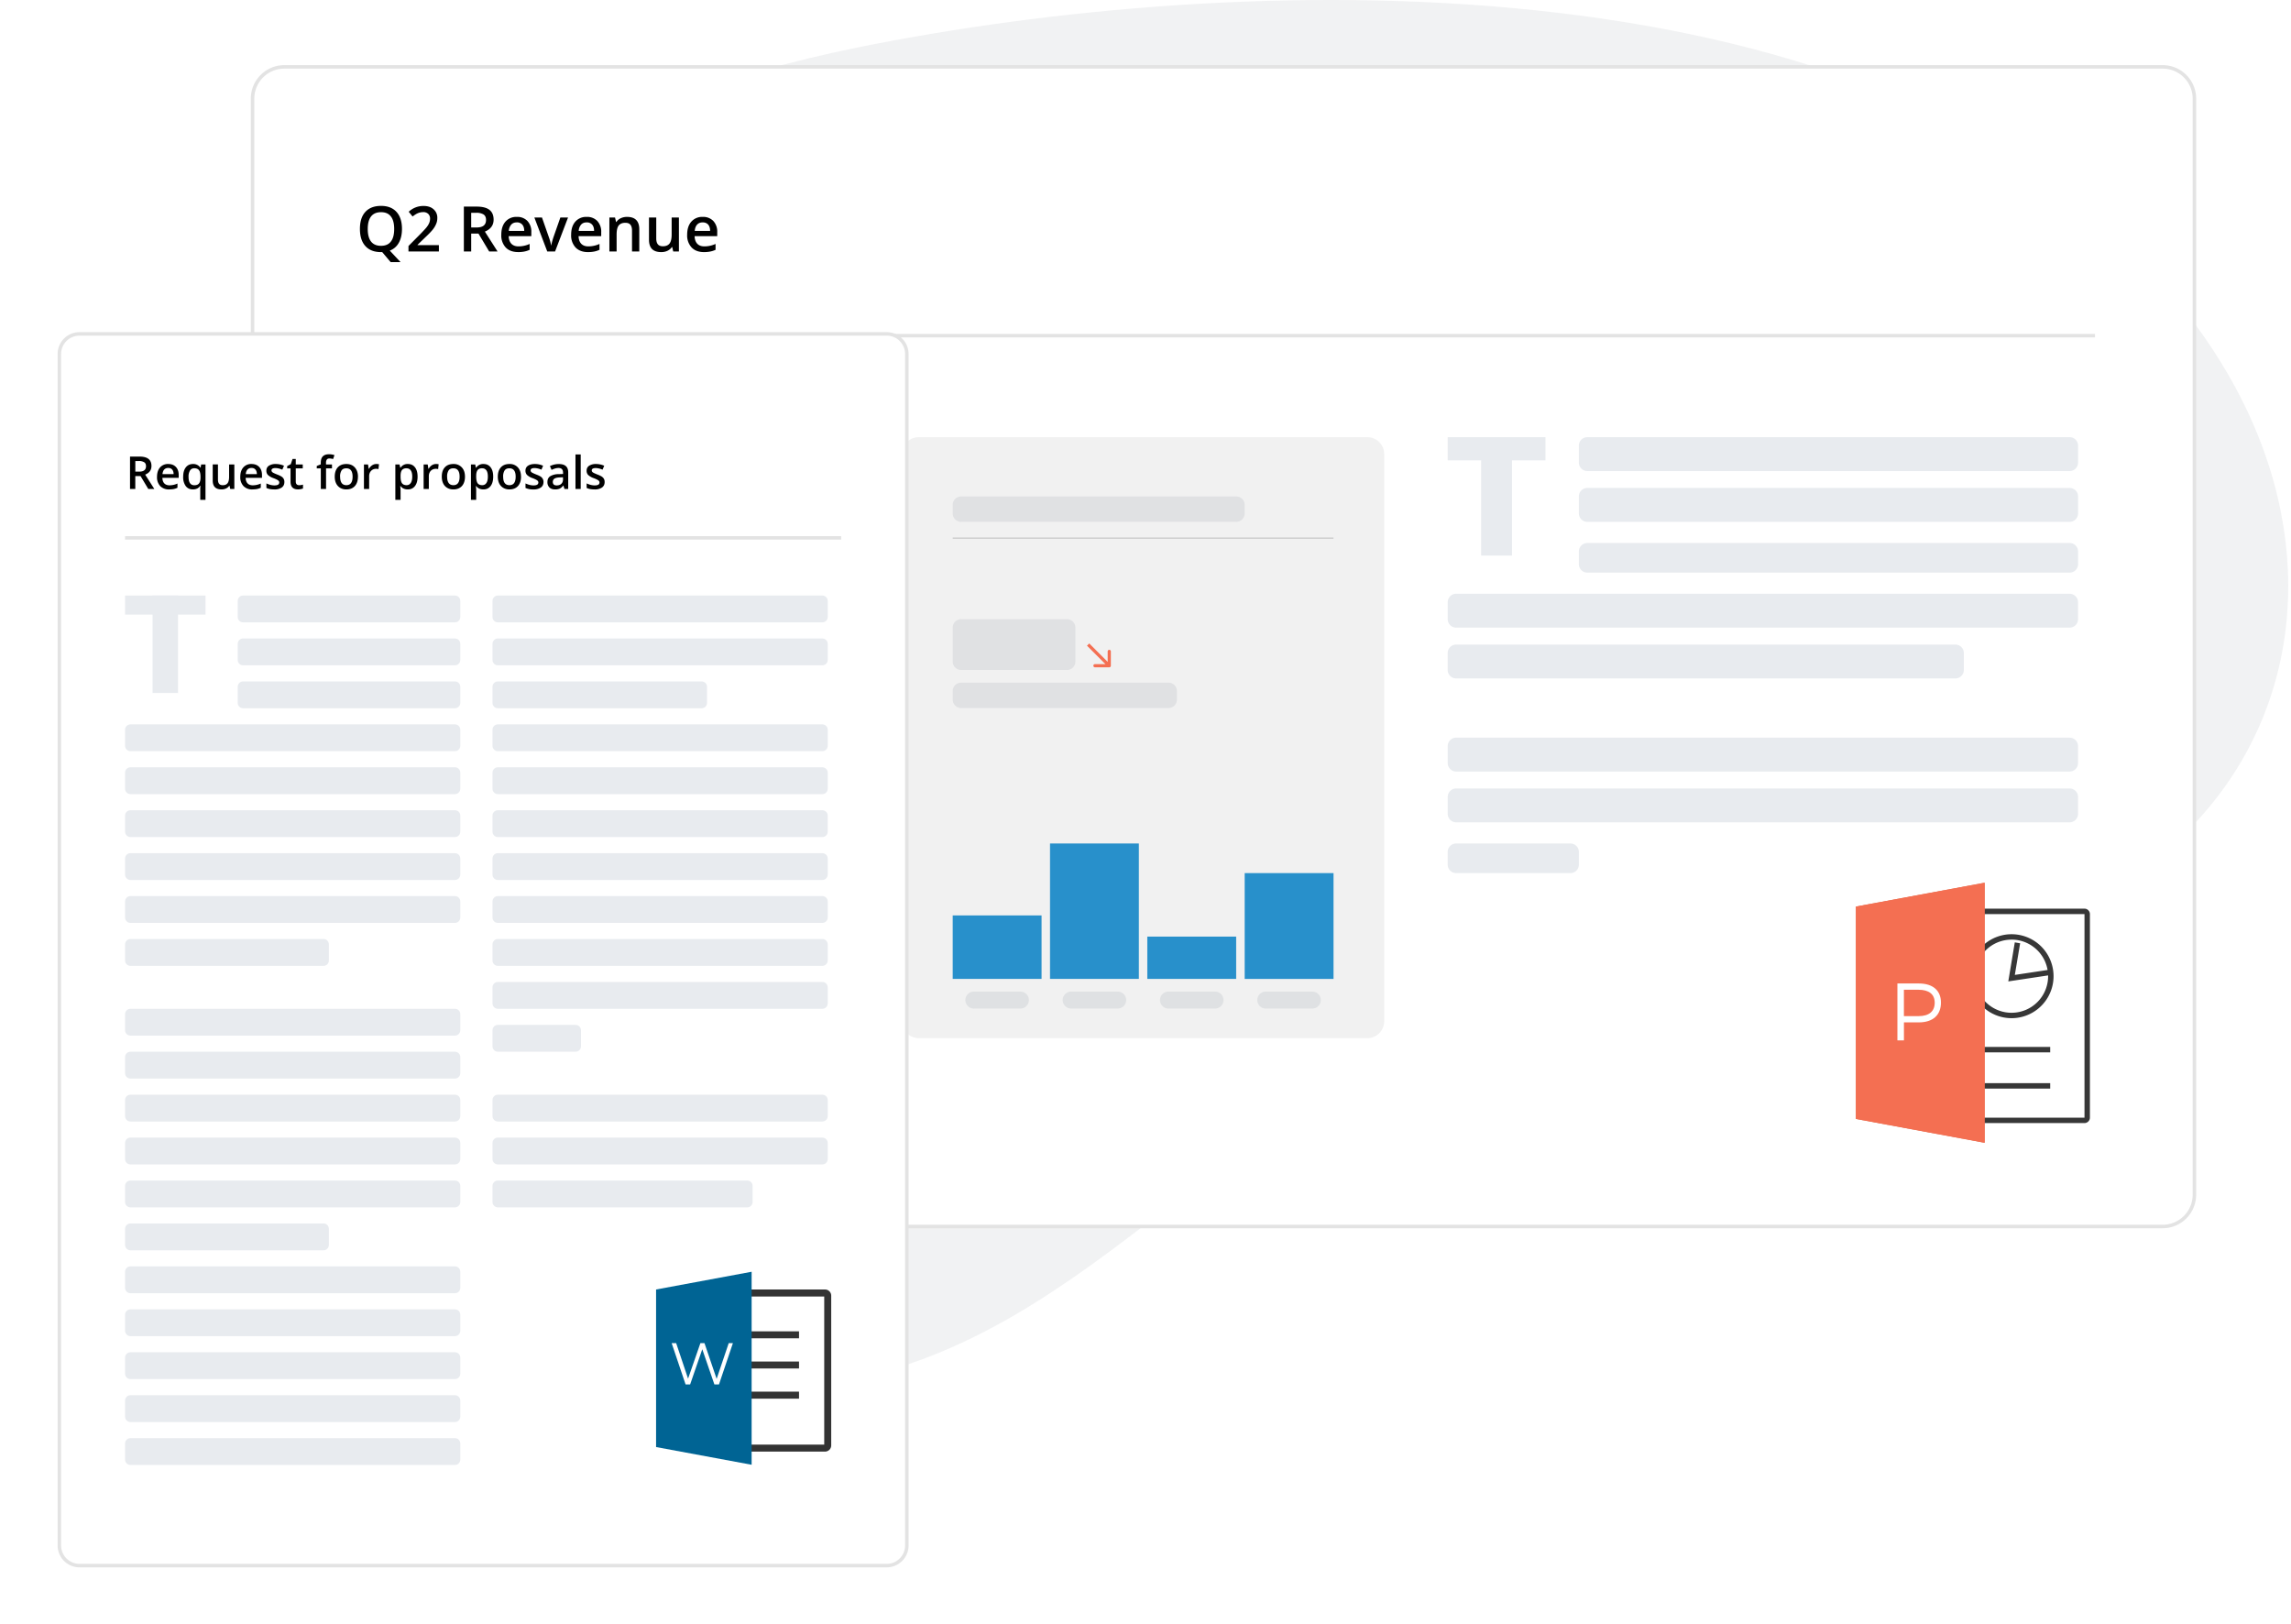 <svg xmlns="http://www.w3.org/2000/svg" width="656" height="465" fill="none" viewBox="0 0 656 465">
  <path fill="#727A83" d="M614.48 76.2c80.47 84.09 36.02 196.58-83.58 196.69-51 .04-95.04 6.06-141.1 33.21-65.8 38.8-105.9 100.87-192.05 90.38C69.53 381 14.13 254.73 63.13 143.82 96.87 67.47 167.58 29.4 245.77 13.55 353.74-8.3 531.52-13.8 614.47 76.2Z" opacity=".1"/>
  <g filter="url(#a)">
    <path fill="#fff" stroke="#E3E3E3" d="M72.32 24.23v313.84a9.09 9.09 0 0 0 9.08 9.09h537.86a9.09 9.09 0 0 0 9.08-9.09V24.23a9.09 9.09 0 0 0-9.08-9.08H81.4a9.09 9.09 0 0 0-9.08 9.08Z"/>
    <path fill="#E8EBEF" d="M592.6 121.17H454.5a2.42 2.42 0 0 0-2.41 2.43v4.84a2.42 2.42 0 0 0 2.42 2.43h138.1a2.42 2.42 0 0 0 2.42-2.43v-4.84a2.42 2.42 0 0 0-2.42-2.43Zm0 86.03H416.97a2.42 2.42 0 0 0-2.43 2.43v4.85a2.42 2.42 0 0 0 2.43 2.42H592.6a2.42 2.42 0 0 0 2.42-2.42v-4.85a2.42 2.42 0 0 0-2.42-2.42Zm0-71.49H454.5a2.42 2.42 0 0 0-2.41 2.43v4.84a2.42 2.42 0 0 0 2.42 2.43h138.1a2.42 2.42 0 0 0 2.42-2.43v-4.84a2.42 2.42 0 0 0-2.42-2.43Zm0 86.04H416.97a2.42 2.42 0 0 0-2.43 2.42v4.85a2.42 2.42 0 0 0 2.43 2.42H592.6a2.42 2.42 0 0 0 2.42-2.42v-4.85a2.42 2.42 0 0 0-2.42-2.42Zm0-70.28H454.5a2.42 2.42 0 0 0-2.41 2.42v3.64a2.42 2.42 0 0 0 2.42 2.42h138.1a2.42 2.42 0 0 0 2.42-2.42v-3.64a2.42 2.42 0 0 0-2.42-2.42ZM449.66 237.5h-32.7a2.42 2.42 0 0 0-2.43 2.42v3.64a2.42 2.42 0 0 0 2.43 2.42h32.7a2.42 2.42 0 0 0 2.43-2.42v-3.64a2.42 2.42 0 0 0-2.43-2.42ZM592.6 166H416.97a2.42 2.42 0 0 0-2.43 2.43v4.85a2.42 2.42 0 0 0 2.43 2.42H592.6a2.42 2.42 0 0 0 2.42-2.42v-4.85a2.42 2.42 0 0 0-2.42-2.42Zm-32.7 14.55H416.96a2.42 2.42 0 0 0-2.43 2.42v4.85a2.42 2.42 0 0 0 2.43 2.42H559.9a2.42 2.42 0 0 0 2.42-2.42v-4.85a2.42 2.42 0 0 0-2.42-2.42Zm-126.95-59.38h-8.84v33.9h8.84v-33.9Z"/>
    <path fill="#E8EBEF" d="M414.53 121.17v6.64h28v-6.64h-28Z"/>
    <path stroke="#E3E3E3" d="M102 92.1h497.87"/>
    <path fill="#F1F1F1" d="M235.25 121.17h-128.4a4.85 4.85 0 0 0-4.85 4.85v162.37a4.85 4.85 0 0 0 4.84 4.85h128.4a4.85 4.85 0 0 0 4.85-4.85V126.02a4.85 4.85 0 0 0-4.84-4.85Z"/>
    <path stroke="#C4C4C4" stroke-width=".3" d="M116.53 150.07h109.03"/>
    <path fill="#2890CB" d="M141.97 218.11h-25.44v58.16h25.44v-58.16Zm83.59 0h-25.44v58.16h25.44v-58.16Zm-55.73 27.87H144.4v30.3h25.44v-30.3Zm27.87 8.48h-25.44v21.81h25.44v-21.8Z"/>
    <path fill="#E0E1E3" d="M149.24 173.28h-30.28a2.42 2.42 0 0 0-2.43 2.42v9.7a2.42 2.42 0 0 0 2.43 2.42h30.28a2.42 2.42 0 0 0 2.42-2.43v-9.69a2.42 2.42 0 0 0-2.42-2.42Zm29.07 18.17h-59.35a2.42 2.42 0 0 0-2.43 2.43v2.42a2.42 2.42 0 0 0 2.43 2.42h59.35a2.42 2.42 0 0 0 2.43-2.42v-2.42a2.42 2.42 0 0 0-2.43-2.43Z"/>
    <path fill="#DFE1E3" d="M135.91 279.9H122.6a2.42 2.42 0 0 0 0 4.86h13.32a2.42 2.42 0 0 0 0-4.85Zm27.87 0h-13.33a2.42 2.42 0 0 0 0 4.86h13.33a2.42 2.42 0 0 0 0-4.85Zm27.86 0H178.3a2.42 2.42 0 0 0 0 4.86h13.33a2.42 2.42 0 1 0 0-4.85Zm27.86 0h-13.32a2.42 2.42 0 0 0 0 4.86h13.32a2.42 2.42 0 0 0 0-4.85Z"/>
    <path fill="#E0E1E3" d="M197.7 138.14h-78.74a2.42 2.42 0 0 0-2.43 2.42v2.42a2.42 2.42 0 0 0 2.43 2.43h78.73a2.42 2.42 0 0 0 2.43-2.43v-2.42a2.42 2.42 0 0 0-2.43-2.42Z"/>
    <path fill="#037171" d="M161.8 179.34c0-.25-.2-.46-.45-.46h-4.08a.46.46 0 0 0 0 .91h3.63v3.64a.45.45 0 1 0 .9 0v-4.1Zm-6.18 6.38 6.06-6.06-.65-.65-6.05 6.06.64.65Z"/>
    <path fill="#F1F1F1" d="M391.52 121.17H263.1a4.85 4.85 0 0 0-4.85 4.85v162.37a4.85 4.85 0 0 0 4.85 4.85h128.4a4.85 4.85 0 0 0 4.85-4.85V126.02a4.85 4.85 0 0 0-4.84-4.85Z"/>
    <path stroke="#C4C4C4" stroke-width=".3" d="M272.8 150.07h109.02"/>
    <path fill="#2890CB" d="M298.24 258.1H272.8v18.17h25.44V258.1Zm83.58-12.12H356.4v30.3h25.44v-30.3Zm-55.72-8.48h-25.44v38.77h25.44V237.5Zm27.86 26.66h-25.44v12.11h25.44v-12.11Z"/>
    <path fill="#E0E1E3" d="M305.5 173.28h-30.28a2.42 2.42 0 0 0-2.42 2.42v9.7a2.42 2.42 0 0 0 2.42 2.42h30.29a2.42 2.42 0 0 0 2.42-2.43v-9.69a2.42 2.42 0 0 0-2.42-2.42Zm29.08 18.17h-59.36a2.42 2.42 0 0 0-2.42 2.43v2.42a2.42 2.42 0 0 0 2.42 2.42h59.36a2.42 2.42 0 0 0 2.42-2.42v-2.42a2.42 2.42 0 0 0-2.42-2.43Z"/>
    <path fill="#DFE1E3" d="M292.18 279.9h-13.32a2.42 2.42 0 0 0 0 4.86h13.32a2.42 2.42 0 0 0 0-4.85Zm27.87 0h-13.33a2.42 2.42 0 0 0 0 4.86h13.32a2.42 2.42 0 0 0 0-4.85Zm27.85 0h-13.32a2.42 2.42 0 0 0 0 4.86h13.33a2.42 2.42 0 0 0 0-4.85Zm27.87 0h-13.33a2.42 2.42 0 0 0 0 4.86h13.33a2.42 2.42 0 0 0 0-4.85Z"/>
    <path fill="#E0E1E3" d="M353.96 138.14h-78.74a2.42 2.42 0 0 0-2.42 2.42v2.42a2.42 2.42 0 0 0 2.42 2.43h78.74a2.42 2.42 0 0 0 2.43-2.43v-2.42a2.42 2.42 0 0 0-2.43-2.42Z"/>
    <path fill="#F46F52" d="M317.62 187.06c.25 0 .46-.2.46-.45v-4.1a.45.45 0 0 0-.91 0v3.64h-3.64a.45.45 0 1 0 0 .91h4.1Zm-6.38-6.2 6.06 6.07.64-.65-6.05-6.05-.65.64Z"/>
    <path fill="#fff" d="M597.45 256.89h-31.5v59.37h31.5V256.9Z"/>
    <path fill="#373737" fill-rule="evenodd" d="M547.02 257.71c0-.85.7-1.55 1.55-1.55h48.3c.85 0 1.55.7 1.55 1.55V316c0 .85-.7 1.55-1.55 1.55h-48.3c-.86 0-1.55-.7-1.55-1.55v-58.3Zm49.85 0h-48.3V316h48.3v-58.3Zm-20.88 7.32a10.47 10.47 0 1 0 10.46 10.24l-11.4 1.72 1.86-11.18 1.53.26-1.52 9.06 9.38-1.41a10.47 10.47 0 0 0-10.31-8.7Zm-12.02 10.47a12.02 12.02 0 1 1 24.04 0 12.02 12.02 0 0 1-24.04 0Zm23.08 21.8h-31.44v-1.55h31.44v1.55Zm0 10.38h-31.44v-1.55h31.44v1.55Z" clip-rule="evenodd"/>
    <path fill="#DC6848" d="m531.4 255.57 36.88-6.83v74.45l-36.87-6.83v-60.79Z"/>
    <path fill="#F46F52" d="m531.4 255.57 36.88-6.83v74.45l-36.87-6.83v-60.79Z"/>
    <path fill="#fff" d="M543.3 277.58v16.29h1.87v-5.15h4.25c4.02 0 6.35-2.07 6.35-5.67 0-3.47-2.33-5.47-6.35-5.47h-6.12Zm1.87 1.8h4.18c2.93 0 4.63 1.25 4.63 3.71 0 2.54-1.7 3.84-4.63 3.84h-4.19v-7.56Z"/>
  </g>
  <path fill="#000" d="M115.1 65.56c0 1.56-.3 2.87-.9 3.94a4.86 4.86 0 0 1-2.59 2.25l3.08 3.3h-2.83l-2.42-2.87h-.35c-1.94 0-3.43-.58-4.47-1.73-1.04-1.15-1.56-2.79-1.56-4.91s.52-3.75 1.57-4.89c1.05-1.13 2.54-1.7 4.48-1.7 1.91 0 3.39.58 4.43 1.73 1.04 1.15 1.56 2.78 1.56 4.88Zm-9.8 0c0 1.58.31 2.78.95 3.6.64.82 1.59 1.22 2.84 1.22 1.25 0 2.2-.4 2.82-1.21.64-.8.96-2.01.96-3.61 0-1.58-.31-2.77-.95-3.59-.62-.81-1.56-1.22-2.81-1.22-1.26 0-2.21.4-2.86 1.22-.64.82-.95 2.01-.95 3.59ZM125.67 72h-8.71v-1.56l3.31-3.34c.98-1 1.63-1.7 1.95-2.12.32-.42.55-.82.7-1.19.14-.37.22-.76.22-1.19a1.8 1.8 0 0 0-.53-1.37 2 2 0 0 0-1.44-.5c-.5 0-.97.1-1.43.27-.46.19-1 .51-1.6.99l-1.11-1.36a6.1 6.1 0 0 1 4.24-1.66c1.2 0 2.15.3 2.87.94a3.15 3.15 0 0 1 1.08 2.51c0 .58-.1 1.13-.32 1.65a6.6 6.6 0 0 1-.95 1.62c-.43.55-1.15 1.3-2.15 2.24l-2.23 2.16v.1h6.1V72Zm9.25-6.87h1.46c.98 0 1.69-.18 2.13-.55.44-.36.66-.9.66-1.62 0-.72-.24-1.24-.71-1.56a3.9 3.9 0 0 0-2.15-.47h-1.39v4.2Zm0 1.74V72h-2.1V59.15h3.63c1.66 0 2.89.31 3.69.93.8.62 1.2 1.56 1.2 2.81 0 1.6-.84 2.74-2.5 3.42l3.63 5.69h-2.4L137 66.87h-2.08Zm13.44 5.3c-1.5 0-2.7-.43-3.55-1.31a5.05 5.05 0 0 1-1.27-3.65c0-1.59.4-2.84 1.18-3.74a4.1 4.1 0 0 1 3.26-1.37 4 4 0 0 1 3.05 1.17 4.46 4.46 0 0 1 1.11 3.22v1.12h-6.48c.03.94.29 1.67.77 2.18.48.5 1.16.75 2.03.75a7.64 7.64 0 0 0 3.2-.7v1.68c-.5.24-1.01.4-1.53.5-.52.1-1.1.16-1.77.16Zm-.38-8.5c-.65 0-1.18.2-1.58.62a3 3 0 0 0-.7 1.82h4.41c-.01-.8-.2-1.4-.58-1.82a1.98 1.98 0 0 0-1.55-.62ZM156.7 72l-3.69-9.72h2.18l1.98 5.65c.34.95.54 1.72.61 2.3h.07c.06-.42.26-1.19.62-2.3l1.98-5.65h2.2L158.94 72h-2.24Zm11.67.18c-1.52 0-2.7-.44-3.56-1.32a5.05 5.05 0 0 1-1.27-3.65c0-1.59.4-2.84 1.19-3.74a4.1 4.1 0 0 1 3.26-1.37 4 4 0 0 1 3.04 1.17 4.47 4.47 0 0 1 1.12 3.22v1.12h-6.48c.03.94.28 1.67.76 2.18.48.5 1.16.75 2.03.75a7.62 7.62 0 0 0 3.2-.7v1.68c-.5.24-1.01.4-1.53.5-.51.1-1.1.16-1.76.16Zm-.38-8.51c-.66 0-1.19.2-1.58.62a3 3 0 0 0-.7 1.82h4.4c0-.8-.2-1.4-.58-1.82a1.98 1.98 0 0 0-1.54-.62ZM183.04 72h-2.07v-5.98c0-.75-.15-1.3-.46-1.68-.3-.36-.77-.55-1.43-.55-.87 0-1.51.26-1.92.77-.4.52-.6 1.38-.6 2.6V72h-2.07v-9.72h1.62l.29 1.27h.1c.3-.46.71-.82 1.25-1.07a4.18 4.18 0 0 1 1.8-.38c2.33 0 3.5 1.19 3.5 3.56V72Zm9.73 0-.29-1.27h-.1c-.29.45-.7.8-1.23 1.06s-1.13.39-1.81.39c-1.18 0-2.06-.3-2.64-.88-.58-.59-.87-1.48-.87-2.67v-6.35h2.08v6c0 .74.16 1.3.46 1.67.3.37.78.56 1.43.56.87 0 1.5-.26 1.91-.78.41-.52.61-1.39.61-2.6v-4.85h2.08V72h-1.63Zm8.82.18c-1.51 0-2.7-.44-3.55-1.32a5.05 5.05 0 0 1-1.28-3.65c0-1.59.4-2.84 1.19-3.74a4.1 4.1 0 0 1 3.26-1.37 4 4 0 0 1 3.04 1.17 4.47 4.47 0 0 1 1.12 3.22v1.12h-6.48c.03.94.29 1.67.77 2.18.48.5 1.15.75 2.03.75a7.62 7.62 0 0 0 3.2-.7v1.68c-.5.24-1.02.4-1.53.5-.52.1-1.1.16-1.77.16Zm-.38-8.51c-.66 0-1.18.2-1.58.62-.4.42-.63 1.02-.7 1.82h4.4c0-.8-.2-1.4-.57-1.82-.38-.41-.9-.62-1.55-.62Z"/>
  <g filter="url(#b)">
    <path fill="#fff" stroke="#E3E3E3" d="M253.9 91.6H22.76A5.76 5.76 0 0 0 17 97.37v341.12a5.76 5.76 0 0 0 5.76 5.76H253.9a5.76 5.76 0 0 0 5.76-5.76V97.37a5.76 5.76 0 0 0-5.76-5.77Z"/>
    <path stroke="#333" stroke-width="2" d="M236.24 366.2h-35.45a.77.77 0 0 0-.77.77v42.87c0 .43.34.77.77.77h35.45c.42 0 .77-.34.77-.77v-42.87a.77.77 0 0 0-.77-.77Zm-28 11.98h20.55m-20.55 8.64h20.55m-20.55 8.63h20.55"/>
    <path fill="#006494" d="m187.86 365.2 27.36-5.08v55.26l-27.36-5.07v-45.12Z"/>
    <path fill="#fff" d="m209.86 380.56-3.99 11.83h-1.31l-3.47-10.09-3.48 10.09h-1.3l-3.99-11.83h1.29l3.41 10.17 3.53-10.17h1.17l3.48 10.23 3.46-10.23h1.2Z"/>
    <path stroke="#E3E3E3" d="M35.81 150h205.04"/>
    <path fill="#000" d="M38.74 131.04h1.06c.7 0 1.21-.13 1.53-.4.32-.26.48-.65.48-1.16 0-.53-.17-.9-.52-1.13a2.81 2.81 0 0 0-1.54-.35h-1v3.04Zm0 1.25V136h-1.51v-9.28h2.62c1.2 0 2.08.22 2.66.67.57.45.86 1.13.86 2.03 0 1.16-.6 1.98-1.8 2.47l2.62 4.11h-1.73l-2.22-3.7h-1.5Zm9.7 3.84a3.44 3.44 0 0 1-2.56-.95 3.65 3.65 0 0 1-.92-2.64c0-1.15.29-2.05.86-2.7a2.96 2.96 0 0 1 2.35-.99c.93 0 1.66.28 2.2.85.54.56.8 1.33.8 2.32v.8H46.5c.02.69.2 1.21.55 1.58.35.36.84.55 1.47.55a5.52 5.52 0 0 0 2.3-.51v1.21c-.36.17-.72.3-1.1.37-.37.07-.8.1-1.27.1Zm-.27-6.15c-.47 0-.85.15-1.14.45-.28.3-.45.74-.5 1.32h3.18c0-.58-.15-1.02-.42-1.32-.27-.3-.64-.45-1.12-.45Zm7.48 4.95c.63 0 1.08-.18 1.35-.54.27-.36.41-.9.41-1.64v-.24c0-.86-.14-1.49-.42-1.87-.28-.38-.74-.57-1.36-.57-.54 0-.94.21-1.22.64a3.3 3.3 0 0 0-.42 1.82c0 1.6.55 2.4 1.66 2.4Zm-.42 1.2c-.87 0-1.55-.32-2.04-.95a4.3 4.3 0 0 1-.74-2.68c0-1.14.25-2.03.75-2.68.5-.64 1.19-.97 2.07-.97a2.45 2.45 0 0 1 2.12 1.05h.05l.16-.92h1.24v10.14h-1.5v-2.97a7.27 7.27 0 0 1 .07-1.07h-.08c-.44.7-1.14 1.05-2.1 1.05Zm10.7-.13-.22-.92h-.07c-.21.32-.5.58-.9.77-.37.18-.8.28-1.3.28-.85 0-1.48-.22-1.9-.64-.42-.42-.63-1.06-.63-1.92v-4.6h1.5v4.34c0 .54.11.94.33 1.21.22.27.57.4 1.04.4.62 0 1.08-.18 1.37-.56.3-.37.45-1 .45-1.88v-3.5h1.5V136h-1.18Zm6.36.13a3.4 3.4 0 0 1-2.56-.95 3.65 3.65 0 0 1-.93-2.64c0-1.15.29-2.05.86-2.7a2.96 2.96 0 0 1 2.36-.99c.92 0 1.66.28 2.2.85.53.56.8 1.33.8 2.32v.8h-4.68c.02.69.2 1.21.55 1.58.35.36.84.55 1.47.55a5.52 5.52 0 0 0 2.31-.51v1.21c-.36.17-.73.3-1.1.37-.38.07-.8.1-1.28.1Zm-.27-6.15c-.48 0-.86.15-1.15.45-.28.3-.45.74-.5 1.32h3.18c0-.58-.15-1.02-.42-1.32-.27-.3-.64-.45-1.11-.45Zm9.41 4.02c0 .69-.25 1.21-.75 1.58a3.6 3.6 0 0 1-2.14.55c-.94 0-1.7-.14-2.26-.43v-1.29c.83.38 1.6.57 2.3.57.92 0 1.38-.27 1.38-.83a.66.66 0 0 0-.15-.44c-.1-.12-.27-.24-.5-.37a8.5 8.5 0 0 0-.97-.43 4.53 4.53 0 0 1-1.65-.94 1.75 1.75 0 0 1-.42-1.22c0-.6.24-1.07.72-1.4a3.5 3.5 0 0 1 1.98-.5c.83 0 1.61.17 2.35.5l-.49 1.13a5.2 5.2 0 0 0-1.9-.47c-.8 0-1.19.22-1.19.67 0 .22.1.4.3.56.21.15.66.36 1.35.63.58.22 1 .43 1.27.61.26.19.45.4.58.65.13.24.19.53.19.87Zm4.23.92c.37 0 .73-.06 1.1-.17v1.12a4.15 4.15 0 0 1-1.45.25c-1.41 0-2.12-.74-2.12-2.23v-3.78h-.96v-.66l1.03-.55.5-1.48h.93v1.56h2v1.13h-2v3.76c0 .36.09.62.26.8a1 1 0 0 0 .71.25Zm9.4-4.81h-1.7V136h-1.5v-5.9H90.7v-.69l1.15-.46v-.45c0-.83.2-1.45.59-1.84.39-.4.98-.6 1.78-.6.53 0 1.04.08 1.55.25l-.4 1.13a3.45 3.45 0 0 0-1.05-.17c-.34 0-.58.1-.74.31a1.6 1.6 0 0 0-.23.94v.46h1.71v1.13Zm7.43 2.37c0 1.14-.3 2.04-.88 2.68-.59.65-1.4.97-2.46.97-.65 0-1.23-.15-1.74-.45-.5-.3-.89-.72-1.16-1.27-.27-.56-.4-1.2-.4-1.93 0-1.14.29-2.03.87-2.67.59-.64 1.4-.96 2.47-.96 1.02 0 1.82.33 2.41.99.6.65.9 1.53.9 2.64Zm-5.1 0c0 1.62.6 2.43 1.79 2.43 1.18 0 1.78-.81 1.78-2.43 0-1.6-.6-2.4-1.8-2.4-.62 0-1.08.2-1.36.61a3.19 3.19 0 0 0-.42 1.79Zm10.38-3.63c.3 0 .55.02.75.07l-.15 1.39a2.81 2.81 0 0 0-.66-.08c-.6 0-1.08.2-1.45.58-.37.4-.56.9-.56 1.52V136h-1.49v-7.02h1.17l.2 1.24h.07c.24-.42.54-.75.91-1 .38-.25.78-.37 1.21-.37Zm9 7.28c-.9 0-1.59-.32-2.08-.96h-.09c.06.6.1.95.1 1.08v2.87h-1.5v-10.14h1.2l.22.94h.07a2.34 2.34 0 0 1 2.1-1.07c.87 0 1.55.32 2.04.96.5.63.74 1.52.74 2.67 0 1.14-.25 2.04-.75 2.68-.5.65-1.18.97-2.06.97Zm-.37-6.06c-.6 0-1.03.18-1.3.52-.27.35-.4.9-.4 1.66v.23c0 .85.13 1.47.4 1.86.27.38.71.57 1.33.57.51 0 .9-.21 1.19-.64.28-.42.42-1.02.42-1.8 0-.8-.14-1.39-.42-1.79-.28-.4-.68-.6-1.22-.6Zm8.46-1.22c.3 0 .55.02.74.07l-.14 1.39a2.81 2.81 0 0 0-.66-.08c-.6 0-1.08.2-1.46.58-.36.4-.55.9-.55 1.52V136h-1.49v-7.02h1.17l.2 1.24h.07c.23-.42.54-.75.9-1a2.2 2.2 0 0 1 1.22-.37Zm8.28 3.63c0 1.14-.3 2.04-.88 2.68-.6.65-1.41.97-2.46.97-.66 0-1.24-.15-1.74-.45-.5-.3-.9-.72-1.16-1.27-.27-.56-.4-1.2-.4-1.93 0-1.14.28-2.03.87-2.67.58-.64 1.4-.96 2.47-.96a3.1 3.1 0 0 1 2.41.99c.6.65.89 1.53.89 2.64Zm-5.11 0c0 1.62.6 2.43 1.8 2.43 1.18 0 1.77-.81 1.77-2.43 0-1.6-.6-2.4-1.79-2.4-.62 0-1.08.2-1.36.61a3.19 3.19 0 0 0-.42 1.79Zm10.39 3.65c-.89 0-1.58-.32-2.07-.96h-.09c.06.6.09.95.09 1.08v2.87h-1.5v-10.14h1.21c.04.13.1.44.21.94h.08a2.34 2.34 0 0 1 2.1-1.07c.87 0 1.55.32 2.04.96.49.63.73 1.52.73 2.67 0 1.14-.25 2.04-.74 2.68-.5.65-1.19.97-2.06.97Zm-.36-6.06c-.6 0-1.03.18-1.3.52-.27.35-.41.9-.41 1.66v.23c0 .85.14 1.47.4 1.86.28.38.72.57 1.33.57.52 0 .92-.21 1.2-.64.28-.42.41-1.02.41-1.8 0-.8-.13-1.39-.41-1.79a1.4 1.4 0 0 0-1.22-.6Zm11.13 2.4c0 1.15-.3 2.05-.89 2.7-.59.64-1.4.96-2.45.96-.66 0-1.24-.15-1.74-.45a3 3 0 0 1-1.17-1.27c-.27-.56-.4-1.2-.4-1.93 0-1.14.3-2.03.88-2.67.58-.64 1.4-.96 2.46-.96a3.1 3.1 0 0 1 2.42.99c.59.65.88 1.53.88 2.64Zm-5.12 0c0 1.63.6 2.44 1.8 2.44 1.19 0 1.78-.81 1.78-2.43 0-1.6-.6-2.4-1.8-2.4-.62 0-1.07.2-1.36.61a3.19 3.19 0 0 0-.42 1.79Zm11.55 1.53c0 .69-.25 1.21-.75 1.58a3.6 3.6 0 0 1-2.14.55 5 5 0 0 1-2.26-.43v-1.29c.83.38 1.6.57 2.3.57.93 0 1.38-.27 1.38-.83a.66.66 0 0 0-.15-.44c-.1-.12-.27-.24-.5-.37a8.4 8.4 0 0 0-.97-.43 4.54 4.54 0 0 1-1.64-.94 1.75 1.75 0 0 1-.43-1.22c0-.6.24-1.07.72-1.4.5-.33 1.15-.5 1.98-.5.83 0 1.61.17 2.35.5l-.48 1.13a5.2 5.2 0 0 0-1.92-.47c-.78 0-1.18.22-1.18.67 0 .22.1.4.3.56.22.15.66.36 1.35.63.58.22 1 .43 1.27.61a1.8 1.8 0 0 1 .78 1.52Zm6.01 2-.3-.98h-.05a2.9 2.9 0 0 1-1.02.88 3.3 3.3 0 0 1-1.32.23c-.69 0-1.23-.19-1.62-.56a2.1 2.1 0 0 1-.57-1.58c0-.73.26-1.27.8-1.64a4.66 4.66 0 0 1 2.46-.6l1.21-.04v-.38c0-.44-.1-.78-.32-1-.2-.22-.53-.34-.97-.34-.36 0-.7.06-1.03.16-.33.11-.65.23-.96.38l-.48-1.07a5.63 5.63 0 0 1 2.53-.6c.9 0 1.57.19 2.02.58.46.39.69 1 .69 1.83V136h-1.07Zm-2.22-1.02c.54 0 .98-.15 1.3-.45.33-.3.5-.73.5-1.27v-.61l-.9.04c-.7.02-1.22.14-1.54.35-.32.2-.48.53-.48.96 0 .31.1.56.28.73.19.17.47.25.84.25Zm6.86 1.02h-1.49v-9.88h1.5V136Zm6.86-2c0 .69-.25 1.21-.75 1.58a3.6 3.6 0 0 1-2.15.55c-.93 0-1.68-.14-2.25-.43v-1.29c.83.38 1.6.57 2.3.57.92 0 1.38-.27 1.38-.83a.66.66 0 0 0-.15-.44c-.1-.12-.27-.24-.5-.37a8.4 8.4 0 0 0-.97-.43 4.54 4.54 0 0 1-1.65-.94 1.75 1.75 0 0 1-.42-1.22c0-.6.24-1.07.72-1.4a3.5 3.5 0 0 1 1.98-.5c.83 0 1.6.17 2.34.5l-.48 1.13a5.2 5.2 0 0 0-1.9-.47c-.8 0-1.19.22-1.19.67 0 .22.1.4.3.56.21.15.66.36 1.35.63.58.22 1 .43 1.26.61.27.19.46.4.59.65.13.24.19.53.19.87Z"/>
    <path fill="#E8EBEF" d="M130.27 166.51H69.6c-.85 0-1.53.69-1.53 1.54v4.6c0 .86.68 1.54 1.53 1.54h60.67c.84 0 1.53-.68 1.53-1.53v-4.61c0-.85-.69-1.54-1.53-1.54Zm0 12.29H69.6c-.85 0-1.53.7-1.53 1.54v4.61c0 .85.68 1.54 1.53 1.54h60.67c.84 0 1.53-.69 1.53-1.54v-4.6c0-.86-.69-1.54-1.53-1.54Zm0 12.3H69.6c-.85 0-1.53.69-1.53 1.53v4.61c0 .85.68 1.54 1.53 1.54h60.67c.84 0 1.53-.69 1.53-1.54v-4.6c0-.85-.69-1.54-1.53-1.54Zm0 12.29H37.35c-.85 0-1.54.69-1.54 1.54v4.6c0 .85.7 1.54 1.54 1.54h92.92c.84 0 1.53-.69 1.53-1.53v-4.61c0-.85-.69-1.54-1.53-1.54Zm0 81.44H37.35c-.85 0-1.54.69-1.54 1.54v4.6c0 .85.7 1.54 1.54 1.54h92.92c.84 0 1.53-.69 1.53-1.53v-4.61c0-.85-.69-1.54-1.53-1.54Zm105.2-118.32h-92.92c-.84 0-1.53.69-1.53 1.54v4.6c0 .86.69 1.54 1.53 1.54h92.92c.85 0 1.54-.68 1.54-1.53v-4.61c0-.85-.7-1.54-1.54-1.54Zm-105.2 192.07H37.35c-.85 0-1.54.7-1.54 1.54v4.61c0 .85.7 1.54 1.54 1.54h92.92c.84 0 1.53-.69 1.53-1.54v-4.6c0-.86-.69-1.55-1.53-1.55Zm105.2-118.31h-92.92c-.84 0-1.53.69-1.53 1.53v4.61c0 .85.69 1.54 1.53 1.54h92.92c.85 0 1.54-.69 1.54-1.53v-4.61c0-.85-.7-1.54-1.54-1.54Zm-105.2-24.59H37.35c-.85 0-1.54.7-1.54 1.54v4.6c0 .86.7 1.55 1.54 1.55h92.92c.84 0 1.53-.7 1.53-1.54v-4.61c0-.85-.69-1.54-1.53-1.54Zm0 81.44H37.35c-.85 0-1.54.69-1.54 1.54v4.6c0 .86.7 1.55 1.54 1.55h92.92c.84 0 1.53-.7 1.53-1.54v-4.61c0-.85-.69-1.54-1.53-1.54Zm105.2-118.32h-92.92c-.84 0-1.53.7-1.53 1.54v4.61c0 .85.69 1.54 1.53 1.54h92.92c.85 0 1.54-.69 1.54-1.54v-4.6c0-.86-.7-1.54-1.54-1.54Zm-105.2 192.08H37.35c-.85 0-1.54.69-1.54 1.54v4.6c0 .85.7 1.54 1.54 1.54h92.92c.84 0 1.53-.69 1.53-1.54v-4.6c0-.85-.69-1.54-1.53-1.54Zm105.2-118.32h-92.92c-.84 0-1.53.69-1.53 1.54v4.6c0 .86.69 1.54 1.53 1.54h92.92c.85 0 1.54-.68 1.54-1.53v-4.61c0-.85-.7-1.54-1.54-1.54Zm0 56.86h-92.92c-.84 0-1.53.68-1.53 1.53v4.61c0 .85.69 1.54 1.53 1.54h92.92c.85 0 1.54-.69 1.54-1.54v-4.6c0-.86-.7-1.54-1.54-1.54Zm-105.2-81.44H37.35c-.85 0-1.54.68-1.54 1.53v4.61c0 .85.7 1.54 1.54 1.54h92.92c.84 0 1.53-.69 1.53-1.54v-4.6c0-.86-.69-1.54-1.53-1.54Zm0 81.44H37.35c-.85 0-1.54.68-1.54 1.53v4.61c0 .85.7 1.54 1.54 1.54h92.92c.84 0 1.53-.69 1.53-1.54v-4.6c0-.86-.69-1.54-1.53-1.54Zm70.64-118.32h-58.36c-.84 0-1.53.69-1.53 1.53v4.61c0 .85.69 1.54 1.53 1.54h58.36c.85 0 1.54-.69 1.54-1.54v-4.6c0-.85-.69-1.54-1.54-1.54Zm-70.64 192.07H37.35c-.85 0-1.54.69-1.54 1.54v4.6c0 .86.7 1.54 1.54 1.54h92.92c.84 0 1.53-.68 1.53-1.53v-4.61c0-.85-.69-1.54-1.53-1.54Zm105.2-118.32h-92.92c-.84 0-1.53.7-1.53 1.54V271c0 .85.69 1.54 1.53 1.54h92.92c.85 0 1.54-.7 1.54-1.54v-4.61c0-.85-.7-1.54-1.54-1.54Zm0 56.85h-92.92c-.84 0-1.53.7-1.53 1.54v4.61c0 .85.69 1.54 1.53 1.54h92.92c.85 0 1.54-.69 1.54-1.54v-4.6c0-.86-.7-1.54-1.54-1.54Zm-105.2-81.43H37.35c-.85 0-1.54.69-1.54 1.53v4.61c0 .85.7 1.54 1.54 1.54h92.92c.84 0 1.53-.69 1.53-1.53v-4.61c0-.85-.69-1.54-1.53-1.54Zm0 81.43H37.35c-.85 0-1.54.7-1.54 1.54v4.61c0 .85.7 1.54 1.54 1.54h92.92c.84 0 1.53-.69 1.53-1.54v-4.6c0-.86-.69-1.54-1.53-1.54Zm105.2-118.31h-92.92c-.84 0-1.53.69-1.53 1.54v4.6c0 .85.69 1.54 1.53 1.54h92.92c.85 0 1.54-.69 1.54-1.53v-4.61c0-.85-.7-1.54-1.54-1.54Zm-105.2 192.07H37.35c-.85 0-1.54.7-1.54 1.54v4.61c0 .85.7 1.54 1.54 1.54h92.92c.84 0 1.53-.7 1.53-1.54V397c0-.85-.69-1.54-1.53-1.54Zm105.2-118.31h-92.92c-.84 0-1.53.68-1.53 1.53v4.61c0 .85.69 1.54 1.53 1.54h92.92c.85 0 1.54-.69 1.54-1.54v-4.6c0-.86-.7-1.54-1.54-1.54Zm-105.2-24.59H37.35c-.85 0-1.54.69-1.54 1.54v4.6c0 .86.7 1.54 1.54 1.54h92.92c.84 0 1.53-.68 1.53-1.53v-4.61c0-.85-.69-1.54-1.53-1.54Zm0 81.44H37.35c-.85 0-1.54.69-1.54 1.54v4.6c0 .86.7 1.54 1.54 1.54h92.92c.84 0 1.53-.69 1.53-1.53v-4.61c0-.85-.69-1.54-1.53-1.54Zm105.2-118.32h-92.92c-.84 0-1.53.7-1.53 1.54v4.6c0 .86.69 1.55 1.53 1.55h92.92c.85 0 1.54-.7 1.54-1.54v-4.61c0-.85-.7-1.54-1.54-1.54Zm-105.2 192.08H37.35c-.85 0-1.54.68-1.54 1.53v4.61c0 .85.7 1.54 1.54 1.54h92.92c.84 0 1.53-.69 1.53-1.54v-4.6c0-.86-.69-1.54-1.53-1.54Zm34.55-118.32h-22.27c-.84 0-1.53.69-1.53 1.54v4.6c0 .85.69 1.54 1.53 1.54h22.27c.85 0 1.54-.69 1.54-1.54v-4.6c0-.85-.69-1.54-1.54-1.54ZM213.97 334h-71.42c-.84 0-1.53.69-1.53 1.54v4.6c0 .86.69 1.54 1.53 1.54h71.42c.85 0 1.53-.69 1.53-1.53v-4.61c0-.85-.68-1.54-1.53-1.54ZM92.64 264.85H37.35c-.85 0-1.54.7-1.54 1.54V271c0 .85.7 1.54 1.54 1.54h55.29c.85 0 1.53-.7 1.53-1.54v-4.61c0-.85-.68-1.54-1.53-1.54Zm0 81.45H37.35c-.85 0-1.54.68-1.54 1.53v4.6c0 .86.7 1.55 1.54 1.55h55.29c.85 0 1.53-.7 1.53-1.54v-4.61c0-.85-.68-1.54-1.53-1.54Zm142.83-118.32h-92.92c-.84 0-1.53.68-1.53 1.53v4.61c0 .85.69 1.54 1.53 1.54h92.92c.85 0 1.54-.69 1.54-1.54v-4.6c0-.86-.7-1.54-1.54-1.54Zm-184.5-61.47h-7.28v27.9h7.28v-27.9Z"/>
    <path fill="#E8EBEF" d="M35.81 166.51v5.46h23.04v-5.46H35.81Z"/>
  </g>
  <defs>
    <filter id="a" width="589.02" height="365.01" x="55.82" y="2.65" color-interpolation-filters="sRGB" filterUnits="userSpaceOnUse">
      <feFlood flood-opacity="0" result="BackgroundImageFix"/>
      <feColorMatrix in="SourceAlpha" result="hardAlpha" values="0 0 0 0 0 0 0 0 0 0 0 0 0 0 0 0 0 0 127 0"/>
      <feOffset dy="4"/>
      <feGaussianBlur stdDeviation="8"/>
      <feColorMatrix values="0 0 0 0 0 0 0 0 0 0 0 0 0 0 0 0 0 0 0.12 0"/>
      <feBlend in2="BackgroundImageFix" result="effect1_dropShadow"/>
      <feBlend in="SourceGraphic" in2="effect1_dropShadow" result="shape"/>
    </filter>
    <filter id="b" width="275.66" height="385.65" x=".5" y="79.1" color-interpolation-filters="sRGB" filterUnits="userSpaceOnUse">
      <feFlood flood-opacity="0" result="BackgroundImageFix"/>
      <feColorMatrix in="SourceAlpha" result="hardAlpha" values="0 0 0 0 0 0 0 0 0 0 0 0 0 0 0 0 0 0 127 0"/>
      <feOffset dy="4"/>
      <feGaussianBlur stdDeviation="8"/>
      <feColorMatrix values="0 0 0 0 0 0 0 0 0 0 0 0 0 0 0 0 0 0 0.12 0"/>
      <feBlend in2="BackgroundImageFix" result="effect1_dropShadow"/>
      <feBlend in="SourceGraphic" in2="effect1_dropShadow" result="shape"/>
    </filter>
  </defs>
</svg>
